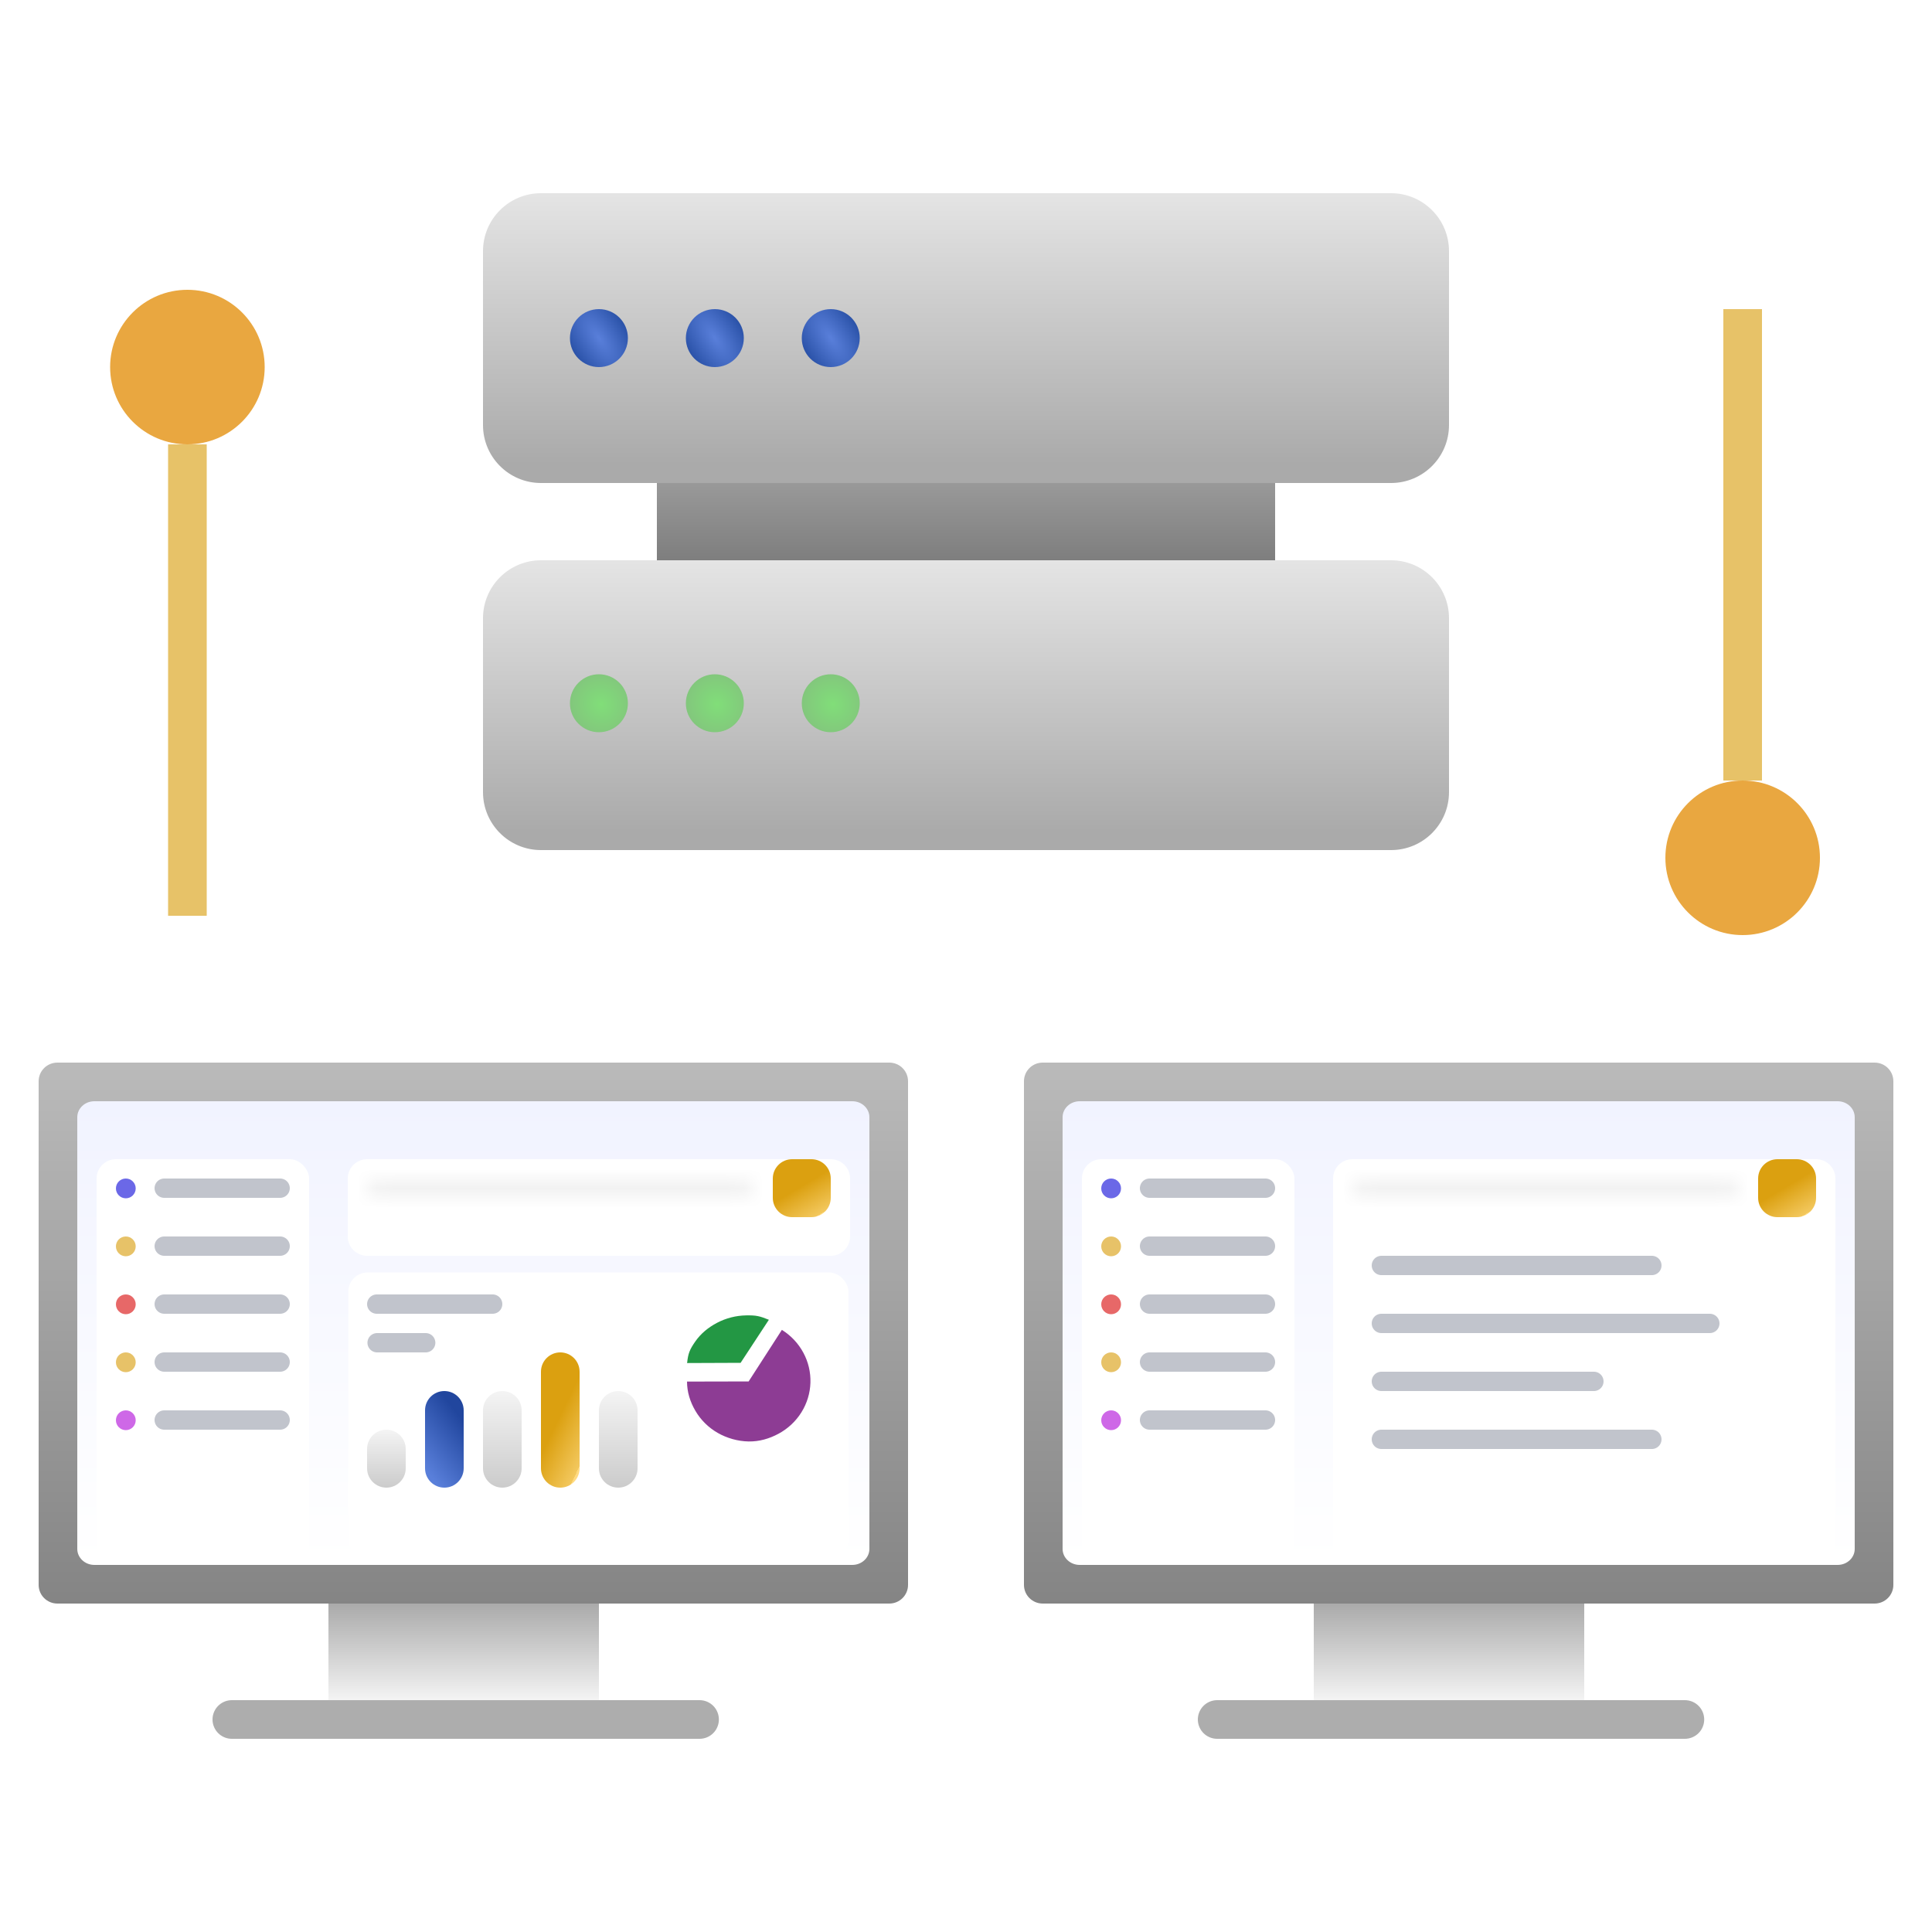 <svg width="100" height="100" viewBox="0 0 100 100" fill="none" xmlns="http://www.w3.org/2000/svg">
<path d="M66 23H34V31H66V23Z" fill="url(#paint0_linear_5202_23631)"/>
<path d="M72 10H28C26.343 10 25 11.343 25 13V22C25 23.657 26.343 25 28 25H72C73.657 25 75 23.657 75 22V13C75 11.343 73.657 10 72 10Z" fill="url(#paint1_linear_5202_23631)"/>
<path d="M72 29H28C26.343 29 25 30.343 25 32V41C25 42.657 26.343 44 28 44H72C73.657 44 75 42.657 75 41V32C75 30.343 73.657 29 72 29Z" fill="url(#paint2_linear_5202_23631)"/>
<path d="M31 19C31.828 19 32.5 18.328 32.5 17.5C32.5 16.672 31.828 16 31 16C30.172 16 29.5 16.672 29.5 17.5C29.5 18.328 30.172 19 31 19Z" fill="url(#paint3_radial_5202_23631)"/>
<path d="M37 19C37.828 19 38.5 18.328 38.5 17.5C38.5 16.672 37.828 16 37 16C36.172 16 35.5 16.672 35.5 17.5C35.5 18.328 36.172 19 37 19Z" fill="url(#paint4_radial_5202_23631)"/>
<path d="M43 19C43.828 19 44.5 18.328 44.5 17.5C44.5 16.672 43.828 16 43 16C42.172 16 41.5 16.672 41.5 17.5C41.5 18.328 42.172 19 43 19Z" fill="url(#paint5_radial_5202_23631)"/>
<path d="M31 37.9C31.828 37.9 32.5 37.229 32.5 36.4C32.5 35.572 31.828 34.9 31 34.9C30.172 34.9 29.5 35.572 29.5 36.4C29.5 37.229 30.172 37.9 31 37.9Z" fill="url(#paint6_radial_5202_23631)"/>
<path d="M37 37.9C37.828 37.9 38.5 37.229 38.5 36.4C38.5 35.572 37.828 34.9 37 34.9C36.172 34.9 35.5 35.572 35.5 36.4C35.5 37.229 36.172 37.9 37 37.9Z" fill="url(#paint7_radial_5202_23631)"/>
<path d="M43 37.9C43.828 37.9 44.5 37.229 44.5 36.4C44.5 35.572 43.828 34.9 43 34.9C42.172 34.9 41.5 35.572 41.5 36.4C41.5 37.229 42.172 37.9 43 37.9Z" fill="url(#paint8_radial_5202_23631)"/>
<path d="M9.7 23C11.909 23 13.7 21.209 13.7 19C13.7 16.791 11.909 15 9.7 15C7.491 15 5.7 16.791 5.7 19C5.7 21.209 7.491 23 9.7 23Z" fill="#E9A740"/>
<path d="M9.7 47.4V23" stroke="#E7C268" stroke-width="2" stroke-miterlimit="10"/>
<path d="M90.2 48.4C92.409 48.4 94.2 46.609 94.2 44.4C94.2 42.191 92.409 40.4 90.2 40.4C87.991 40.4 86.2 42.191 86.2 44.4C86.2 46.609 87.991 48.4 90.2 48.4Z" fill="#E9A740"/>
<path d="M90.2 16V40.4" stroke="#E7C268" stroke-width="2" stroke-miterlimit="10"/>
<path d="M46.029 55H2.971C2.435 55 2 55.432 2 55.965V82.034C2 82.568 2.435 83 2.971 83H46.029C46.565 83 47 82.568 47 82.034V55.965C47 55.432 46.565 55 46.029 55Z" fill="url(#paint9_linear_5202_23631)"/>
<path d="M44.115 57H4.885C4.396 57 4 57.37 4 57.828V80.172C4 80.629 4.396 81 4.885 81H44.115C44.604 81 45 80.629 45 80.172V57.828C45 57.37 44.604 57 44.115 57Z" fill="url(#paint10_linear_5202_23631)"/>
<g filter="url(#filter0_d_5202_23631)">
<rect x="18.027" y="64.863" width="25.89" height="14.794" rx="1" fill="url(#paint11_linear_5202_23631)"/>
</g>
<path d="M39.797 68.311C39.313 68.116 39.141 68.075 38.617 68.084C38.094 68.094 37.58 68.225 37.121 68.465C36.661 68.706 36.274 69.023 35.986 69.438C35.697 69.853 35.615 70.058 35.565 70.551L38.334 70.54L39.797 68.311Z" fill="#239744"/>
<path d="M40.47 68.834C40.937 69.125 41.319 69.53 41.578 70.01C41.838 70.489 41.965 71.026 41.948 71.569C41.931 72.111 41.77 72.639 41.481 73.102C41.192 73.565 40.785 73.946 40.3 74.208C39.815 74.469 39.303 74.618 38.749 74.61C38.196 74.602 37.619 74.438 37.142 74.163C36.665 73.888 36.269 73.495 35.994 73.025C35.718 72.554 35.562 72.052 35.56 71.51L38.749 71.503L40.47 68.834Z" fill="#8D3C94"/>
<path d="M19.5 67.5L25.5 67.5M19.519 69.5L22.034 69.5" stroke="#C1C4CC" stroke-miterlimit="10" stroke-linecap="round"/>
<path d="M21 76V75C21 74.448 20.552 74 20 74C19.448 74 19 74.448 19 75V76C19 76.552 19.448 77 20 77C20.552 77 21 76.552 21 76Z" fill="url(#paint12_linear_5202_23631)"/>
<path d="M33 76V73C33 72.448 32.552 72 32 72C31.448 72 31 72.448 31 73V76C31 76.552 31.448 77 32 77C32.552 77 33 76.552 33 76Z" fill="url(#paint13_linear_5202_23631)"/>
<path d="M24 76V73C24 72.448 23.552 72 23 72C22.448 72 22 72.448 22 73V76C22 76.552 22.448 77 23 77C23.552 77 24 76.552 24 76Z" fill="url(#paint14_linear_5202_23631)"/>
<path d="M30 76V71C30 70.448 29.552 70 29 70C28.448 70 28 70.448 28 71V76C28 76.552 28.448 77 29 77C29.552 77 30 76.552 30 76Z" fill="url(#paint15_linear_5202_23631)"/>
<path d="M27 76V73C27 72.448 26.552 72 26 72C25.448 72 25 72.448 25 73V76C25 76.552 25.448 77 26 77C26.552 77 27 76.552 27 76Z" fill="url(#paint16_linear_5202_23631)"/>
<g filter="url(#filter1_d_5202_23631)">
<path d="M43 59H19C18.448 59 18 59.448 18 60V63C18 63.552 18.448 64 19 64H43C43.552 64 44 63.552 44 63V60C44 59.448 43.552 59 43 59Z" fill="url(#paint17_linear_5202_23631)"/>
</g>
<path d="M42 60H41C40.448 60 40 60.448 40 61V62C40 62.552 40.448 63 41 63H42C42.552 63 43 62.552 43 62V61C43 60.448 42.552 60 42 60Z" fill="url(#paint18_linear_5202_23631)"/>
<mask id="path-27-inside-1_5202_23631" fill="white">
<path d="M38.5 61H19.5C19.224 61 19 61.224 19 61.5C19 61.776 19.224 62 19.5 62H38.5C38.776 62 39 61.776 39 61.5C39 61.224 38.776 61 38.5 61Z"/>
</mask>
<path d="M19.5 62H38.5V60H19.5V62ZM38.5 61H19.5V63H38.5V61ZM19.5 61C19.776 61 20 61.224 20 61.5H18C18 62.328 18.672 63 19.5 63V61ZM38 61.5C38 61.224 38.224 61 38.5 61V63C39.328 63 40 62.328 40 61.5H38ZM38.5 62C38.224 62 38 61.776 38 61.5H40C40 60.672 39.328 60 38.5 60V62ZM19.5 60C18.672 60 18 60.672 18 61.5H20C20 61.776 19.776 62 19.5 62V60Z" fill="#F2F2F2" mask="url(#path-27-inside-1_5202_23631)"/>
<g filter="url(#filter2_d_5202_23631)">
<rect x="5" y="59" width="11" height="21" rx="1" fill="url(#paint19_linear_5202_23631)"/>
</g>
<circle cx="6.512" cy="61.512" r="0.512" fill="#6B68E7"/>
<circle cx="6.512" cy="64.512" r="0.512" fill="#E7C268"/>
<circle cx="6.512" cy="67.512" r="0.512" fill="#E76868"/>
<circle cx="6.512" cy="70.512" r="0.512" fill="#E7C268"/>
<circle cx="6.512" cy="73.512" r="0.512" fill="#CE68E7"/>
<path d="M14.5 61.5L8.5 61.5" stroke="#C1C4CC" stroke-linecap="round"/>
<path d="M14.5 64.5L8.5 64.5" stroke="#C1C4CC" stroke-linecap="round"/>
<path d="M14.5 67.5L8.5 67.5" stroke="#C1C4CC" stroke-linecap="round"/>
<path d="M14.5 70.5L8.5 70.5" stroke="#C1C4CC" stroke-linecap="round"/>
<path d="M14.5 73.5L8.5 73.5" stroke="#C1C4CC" stroke-linecap="round"/>
<path d="M31 83H17V88H31V83Z" fill="url(#paint20_linear_5202_23631)"/>
<path d="M12 89H36.209" stroke="#ADADAD" stroke-width="2" stroke-miterlimit="10" stroke-linecap="round"/>
<path d="M97.029 55H53.971C53.435 55 53 55.432 53 55.965V82.034C53 82.568 53.435 83 53.971 83H97.029C97.565 83 98 82.568 98 82.034V55.965C98 55.432 97.565 55 97.029 55Z" fill="url(#paint21_linear_5202_23631)"/>
<path d="M95.115 57H55.885C55.396 57 55 57.37 55 57.828V80.172C55 80.629 55.396 81 55.885 81H95.115C95.604 81 96 80.629 96 80.172V57.828C96 57.37 95.604 57 95.115 57Z" fill="url(#paint22_linear_5202_23631)"/>
<g filter="url(#filter3_d_5202_23631)">
<path d="M94 59H70C69.448 59 69 59.448 69 60V79C69 79.552 69.448 80 70 80H94C94.552 80 95 79.552 95 79V60C95 59.448 94.552 59 94 59Z" fill="url(#paint23_linear_5202_23631)"/>
</g>
<path d="M93 60H92C91.448 60 91 60.448 91 61V62C91 62.552 91.448 63 92 63H93C93.552 63 94 62.552 94 62V61C94 60.448 93.552 60 93 60Z" fill="url(#paint24_linear_5202_23631)"/>
<mask id="path-46-inside-2_5202_23631" fill="white">
<path d="M89.5 61H70.5C70.224 61 70 61.224 70 61.5C70 61.776 70.224 62 70.5 62H89.5C89.776 62 90 61.776 90 61.5C90 61.224 89.776 61 89.5 61Z"/>
</mask>
<path d="M70.5 62H89.5V60H70.5V62ZM89.5 61H70.5V63H89.5V61ZM70.5 61C70.776 61 71 61.224 71 61.5H69C69 62.328 69.672 63 70.5 63V61ZM89 61.5C89 61.224 89.224 61 89.5 61V63C90.328 63 91 62.328 91 61.5H89ZM89.5 62C89.224 62 89 61.776 89 61.5H91C91 60.672 90.328 60 89.5 60V62ZM70.5 60C69.672 60 69 60.672 69 61.5H71C71 61.776 70.776 62 70.5 62V60Z" fill="#F2F2F2" mask="url(#path-46-inside-2_5202_23631)"/>
<g filter="url(#filter4_d_5202_23631)">
<rect x="56" y="59" width="11" height="21" rx="1" fill="url(#paint25_linear_5202_23631)"/>
</g>
<circle cx="57.512" cy="61.512" r="0.512" fill="#6B68E7"/>
<circle cx="57.512" cy="64.512" r="0.512" fill="#E7C268"/>
<circle cx="57.512" cy="67.512" r="0.512" fill="#E76868"/>
<circle cx="57.512" cy="70.512" r="0.512" fill="#E7C268"/>
<circle cx="57.512" cy="73.512" r="0.512" fill="#CE68E7"/>
<path d="M65.5 61.5L59.5 61.5" stroke="#C1C4CC" stroke-linecap="round"/>
<path d="M65.5 64.5L59.5 64.5" stroke="#C1C4CC" stroke-linecap="round"/>
<path d="M85.5 65.5L71.5 65.5" stroke="#C1C4CC" stroke-linecap="round"/>
<path d="M88.5 68.5L71.5 68.5" stroke="#C1C4CC" stroke-linecap="round"/>
<path d="M82.5 71.5L71.5 71.5" stroke="#C1C4CC" stroke-linecap="round"/>
<path d="M85.5 74.5L71.5 74.5" stroke="#C1C4CC" stroke-linecap="round"/>
<path d="M65.5 67.5L59.5 67.5" stroke="#C1C4CC" stroke-linecap="round"/>
<path d="M65.5 70.5L59.5 70.5" stroke="#C1C4CC" stroke-linecap="round"/>
<path d="M65.5 73.5L59.5 73.5" stroke="#C1C4CC" stroke-linecap="round"/>
<path d="M82 83H68V88H82V83Z" fill="url(#paint26_linear_5202_23631)"/>
<path d="M63 89H87.209" stroke="#ADADAD" stroke-width="2" stroke-miterlimit="10" stroke-linecap="round"/>
<defs>
<filter id="filter0_d_5202_23631" x="14.027" y="61.863" width="33.891" height="22.795" filterUnits="userSpaceOnUse" color-interpolation-filters="sRGB">
<feFlood flood-opacity="0" result="BackgroundImageFix"/>
<feColorMatrix in="SourceAlpha" type="matrix" values="0 0 0 0 0 0 0 0 0 0 0 0 0 0 0 0 0 0 127 0" result="hardAlpha"/>
<feOffset dy="1"/>
<feGaussianBlur stdDeviation="2"/>
<feComposite in2="hardAlpha" operator="out"/>
<feColorMatrix type="matrix" values="0 0 0 0 0 0 0 0 0 0 0 0 0 0 0 0 0 0 0.05 0"/>
<feBlend mode="normal" in2="BackgroundImageFix" result="effect1_dropShadow_5202_23631"/>
<feBlend mode="normal" in="SourceGraphic" in2="effect1_dropShadow_5202_23631" result="shape"/>
</filter>
<filter id="filter1_d_5202_23631" x="14" y="56" width="34" height="13" filterUnits="userSpaceOnUse" color-interpolation-filters="sRGB">
<feFlood flood-opacity="0" result="BackgroundImageFix"/>
<feColorMatrix in="SourceAlpha" type="matrix" values="0 0 0 0 0 0 0 0 0 0 0 0 0 0 0 0 0 0 127 0" result="hardAlpha"/>
<feOffset dy="1"/>
<feGaussianBlur stdDeviation="2"/>
<feComposite in2="hardAlpha" operator="out"/>
<feColorMatrix type="matrix" values="0 0 0 0 0 0 0 0 0 0 0 0 0 0 0 0 0 0 0.05 0"/>
<feBlend mode="normal" in2="BackgroundImageFix" result="effect1_dropShadow_5202_23631"/>
<feBlend mode="normal" in="SourceGraphic" in2="effect1_dropShadow_5202_23631" result="shape"/>
</filter>
<filter id="filter2_d_5202_23631" x="1" y="56" width="19" height="29" filterUnits="userSpaceOnUse" color-interpolation-filters="sRGB">
<feFlood flood-opacity="0" result="BackgroundImageFix"/>
<feColorMatrix in="SourceAlpha" type="matrix" values="0 0 0 0 0 0 0 0 0 0 0 0 0 0 0 0 0 0 127 0" result="hardAlpha"/>
<feOffset dy="1"/>
<feGaussianBlur stdDeviation="2"/>
<feComposite in2="hardAlpha" operator="out"/>
<feColorMatrix type="matrix" values="0 0 0 0 0 0 0 0 0 0 0 0 0 0 0 0 0 0 0.05 0"/>
<feBlend mode="normal" in2="BackgroundImageFix" result="effect1_dropShadow_5202_23631"/>
<feBlend mode="normal" in="SourceGraphic" in2="effect1_dropShadow_5202_23631" result="shape"/>
</filter>
<filter id="filter3_d_5202_23631" x="65" y="56" width="34" height="29" filterUnits="userSpaceOnUse" color-interpolation-filters="sRGB">
<feFlood flood-opacity="0" result="BackgroundImageFix"/>
<feColorMatrix in="SourceAlpha" type="matrix" values="0 0 0 0 0 0 0 0 0 0 0 0 0 0 0 0 0 0 127 0" result="hardAlpha"/>
<feOffset dy="1"/>
<feGaussianBlur stdDeviation="2"/>
<feComposite in2="hardAlpha" operator="out"/>
<feColorMatrix type="matrix" values="0 0 0 0 0 0 0 0 0 0 0 0 0 0 0 0 0 0 0.05 0"/>
<feBlend mode="normal" in2="BackgroundImageFix" result="effect1_dropShadow_5202_23631"/>
<feBlend mode="normal" in="SourceGraphic" in2="effect1_dropShadow_5202_23631" result="shape"/>
</filter>
<filter id="filter4_d_5202_23631" x="52" y="56" width="19" height="29" filterUnits="userSpaceOnUse" color-interpolation-filters="sRGB">
<feFlood flood-opacity="0" result="BackgroundImageFix"/>
<feColorMatrix in="SourceAlpha" type="matrix" values="0 0 0 0 0 0 0 0 0 0 0 0 0 0 0 0 0 0 127 0" result="hardAlpha"/>
<feOffset dy="1"/>
<feGaussianBlur stdDeviation="2"/>
<feComposite in2="hardAlpha" operator="out"/>
<feColorMatrix type="matrix" values="0 0 0 0 0 0 0 0 0 0 0 0 0 0 0 0 0 0 0.05 0"/>
<feBlend mode="normal" in2="BackgroundImageFix" result="effect1_dropShadow_5202_23631"/>
<feBlend mode="normal" in="SourceGraphic" in2="effect1_dropShadow_5202_23631" result="shape"/>
</filter>
<linearGradient id="paint0_linear_5202_23631" x1="36.207" y1="20.975" x2="36.207" y2="30.494" gradientUnits="userSpaceOnUse">
<stop stop-color="#B4B4B4"/>
<stop offset="1" stop-color="#747474"/>
</linearGradient>
<linearGradient id="paint1_linear_5202_23631" x1="28.448" y1="6.203" x2="28.448" y2="24.051" gradientUnits="userSpaceOnUse">
<stop stop-color="#F4F4F4"/>
<stop offset="1" stop-color="#AAAAAA"/>
</linearGradient>
<linearGradient id="paint2_linear_5202_23631" x1="28.448" y1="25.203" x2="28.448" y2="43.051" gradientUnits="userSpaceOnUse">
<stop stop-color="#F4F4F4"/>
<stop offset="1" stop-color="#AAAAAA"/>
</linearGradient>
<radialGradient id="paint3_radial_5202_23631" cx="0" cy="0" r="1" gradientUnits="userSpaceOnUse" gradientTransform="translate(31 17.5) rotate(146.31) scale(1.803 4.122)">
<stop stop-color="#597FDA"/>
<stop offset="1" stop-color="#21499E"/>
</radialGradient>
<radialGradient id="paint4_radial_5202_23631" cx="0" cy="0" r="1" gradientUnits="userSpaceOnUse" gradientTransform="translate(37 17.5) rotate(146.31) scale(1.803 4.122)">
<stop stop-color="#597FDA"/>
<stop offset="1" stop-color="#21499E"/>
</radialGradient>
<radialGradient id="paint5_radial_5202_23631" cx="0" cy="0" r="1" gradientUnits="userSpaceOnUse" gradientTransform="translate(43 17.5) rotate(146.31) scale(1.803 4.122)">
<stop stop-color="#597FDA"/>
<stop offset="1" stop-color="#21499E"/>
</radialGradient>
<radialGradient id="paint6_radial_5202_23631" cx="0" cy="0" r="1" gradientUnits="userSpaceOnUse" gradientTransform="translate(31.114 36.451) rotate(45.811) scale(1.986 1.888)">
<stop stop-color="#81DE79"/>
<stop offset="1" stop-color="#82C27D"/>
</radialGradient>
<radialGradient id="paint7_radial_5202_23631" cx="0" cy="0" r="1" gradientUnits="userSpaceOnUse" gradientTransform="translate(37.114 36.451) rotate(45.811) scale(1.986 1.888)">
<stop stop-color="#81DE79"/>
<stop offset="1" stop-color="#82C27D"/>
</radialGradient>
<radialGradient id="paint8_radial_5202_23631" cx="0" cy="0" r="1" gradientUnits="userSpaceOnUse" gradientTransform="translate(43.114 36.451) rotate(45.811) scale(1.986 1.888)">
<stop stop-color="#81DE79"/>
<stop offset="1" stop-color="#82C27D"/>
</radialGradient>
<linearGradient id="paint9_linear_5202_23631" x1="42.32" y1="39.564" x2="42.32" y2="87.308" gradientUnits="userSpaceOnUse">
<stop stop-color="#D8D8D8"/>
<stop offset="1" stop-color="#7C7C7C"/>
</linearGradient>
<linearGradient id="paint10_linear_5202_23631" x1="24.5" y1="57" x2="24.5" y2="81" gradientUnits="userSpaceOnUse">
<stop stop-color="#F1F3FF"/>
<stop offset="1" stop-color="white"/>
</linearGradient>
<linearGradient id="paint11_linear_5202_23631" x1="30.973" y1="64.863" x2="30.973" y2="79.658" gradientUnits="userSpaceOnUse">
<stop stop-color="white"/>
<stop offset="1" stop-color="white"/>
</linearGradient>
<linearGradient id="paint12_linear_5202_23631" x1="19.831" y1="74" x2="19.831" y2="79.49" gradientUnits="userSpaceOnUse">
<stop stop-color="#F4F4F4"/>
<stop offset="1" stop-color="#AAAAAA"/>
</linearGradient>
<linearGradient id="paint13_linear_5202_23631" x1="31.831" y1="72" x2="31.831" y2="81.149" gradientUnits="userSpaceOnUse">
<stop stop-color="#F4F4F4"/>
<stop offset="1" stop-color="#AAAAAA"/>
</linearGradient>
<linearGradient id="paint14_linear_5202_23631" x1="22.769" y1="72" x2="20.339" y2="73.912" gradientUnits="userSpaceOnUse">
<stop stop-color="#21469E"/>
<stop offset="1" stop-color="#597FDA"/>
</linearGradient>
<linearGradient id="paint15_linear_5202_23631" x1="29.008" y1="73.228" x2="30.854" y2="74.12" gradientUnits="userSpaceOnUse">
<stop stop-color="#DBA010"/>
<stop offset="1" stop-color="#F3C85E"/>
<stop offset="1" stop-color="#FFDA80"/>
</linearGradient>
<linearGradient id="paint16_linear_5202_23631" x1="25.831" y1="72" x2="25.831" y2="81.149" gradientUnits="userSpaceOnUse">
<stop stop-color="#F4F4F4"/>
<stop offset="1" stop-color="#AAAAAA"/>
</linearGradient>
<linearGradient id="paint17_linear_5202_23631" x1="31" y1="59" x2="31" y2="64" gradientUnits="userSpaceOnUse">
<stop stop-color="white"/>
<stop offset="1" stop-color="white"/>
</linearGradient>
<linearGradient id="paint18_linear_5202_23631" x1="41.512" y1="61.384" x2="42.397" y2="62.88" gradientUnits="userSpaceOnUse">
<stop stop-color="#DBA010"/>
<stop offset="1" stop-color="#F3C85E"/>
<stop offset="1" stop-color="#FFDA80"/>
</linearGradient>
<linearGradient id="paint19_linear_5202_23631" x1="10.5" y1="59" x2="10.5" y2="80" gradientUnits="userSpaceOnUse">
<stop stop-color="white"/>
<stop offset="1" stop-color="white"/>
</linearGradient>
<linearGradient id="paint20_linear_5202_23631" x1="29.385" y1="88" x2="29.385" y2="83" gradientUnits="userSpaceOnUse">
<stop stop-color="#F4F4F4"/>
<stop offset="1" stop-color="#AAAAAA"/>
</linearGradient>
<linearGradient id="paint21_linear_5202_23631" x1="93.32" y1="39.564" x2="93.32" y2="87.308" gradientUnits="userSpaceOnUse">
<stop stop-color="#D8D8D8"/>
<stop offset="1" stop-color="#7C7C7C"/>
</linearGradient>
<linearGradient id="paint22_linear_5202_23631" x1="75.5" y1="57" x2="75.5" y2="81" gradientUnits="userSpaceOnUse">
<stop stop-color="#F1F3FF"/>
<stop offset="1" stop-color="white"/>
</linearGradient>
<linearGradient id="paint23_linear_5202_23631" x1="82" y1="59" x2="82" y2="80" gradientUnits="userSpaceOnUse">
<stop stop-color="white"/>
<stop offset="1" stop-color="white"/>
</linearGradient>
<linearGradient id="paint24_linear_5202_23631" x1="92.512" y1="61.384" x2="93.397" y2="62.88" gradientUnits="userSpaceOnUse">
<stop stop-color="#DBA010"/>
<stop offset="1" stop-color="#F3C85E"/>
<stop offset="1" stop-color="#FFDA80"/>
</linearGradient>
<linearGradient id="paint25_linear_5202_23631" x1="61.5" y1="59" x2="61.5" y2="80" gradientUnits="userSpaceOnUse">
<stop stop-color="white"/>
<stop offset="1" stop-color="white"/>
</linearGradient>
<linearGradient id="paint26_linear_5202_23631" x1="80.385" y1="88" x2="80.385" y2="83" gradientUnits="userSpaceOnUse">
<stop stop-color="#F4F4F4"/>
<stop offset="1" stop-color="#AAAAAA"/>
</linearGradient>
</defs>
</svg>
